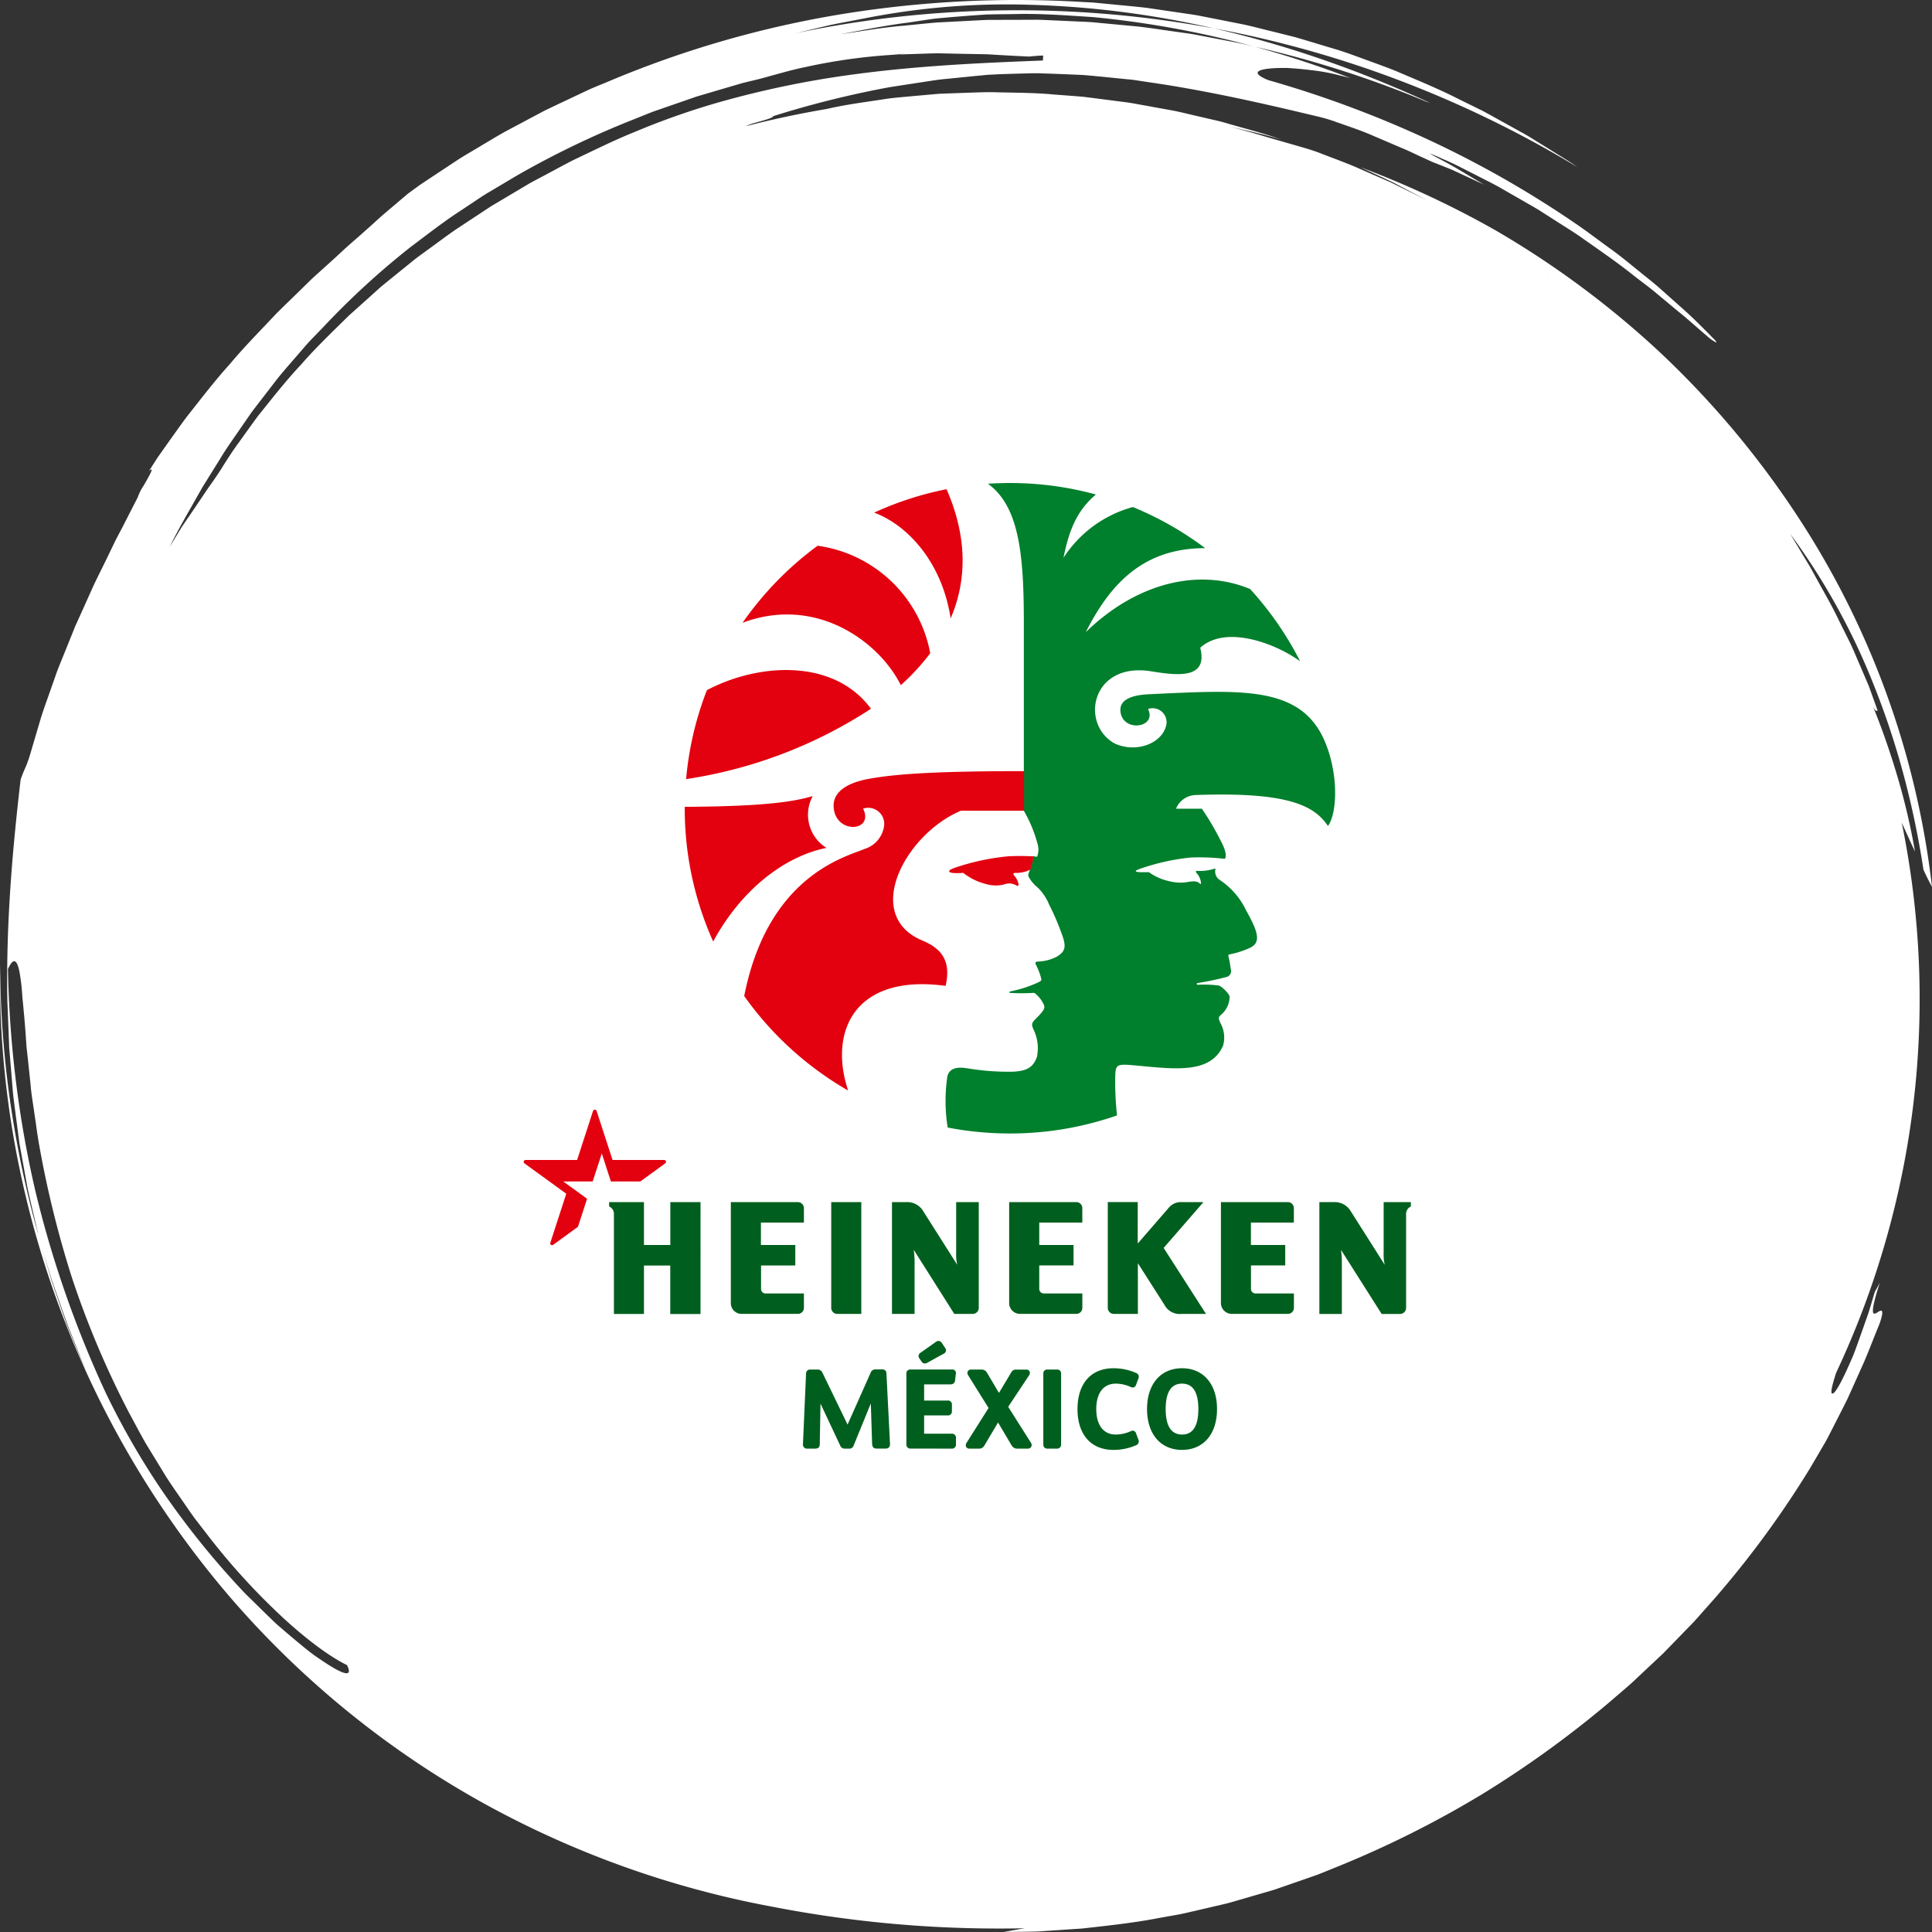 <?xml version="1.0" encoding="UTF-8"?> <svg xmlns="http://www.w3.org/2000/svg" width="380" height="380" viewBox="0 0 380 380"><rect x="0" y="0" width="380" height="380" fill="#333333" stroke="none"/><g id="Group_161757" data-name="Group 161757" transform="translate(-763 -405)"><g id="Group_161756" data-name="Group 161756" transform="translate(176.566 -10751.281)"><path id="Fill_1" data-name="Fill 1" d="M197.487,380v0c1.211-.236,2.547-.477,4.085-.735-1.708.036-3.4.054-5.041.054a233.072,233.072,0,0,1-44.585-4.286,188.412,188.412,0,0,1-57.83-20.909,182.9,182.9,0,0,1-49.034-40.18,188.436,188.436,0,0,1-42.42-90.305A183.273,183.273,0,0,1,.024,189.63a195.5,195.5,0,0,0,2,27.2,206.328,206.328,0,0,0,5.761,26.917l-.04-.142c-.089-.315-.182-.641-.259-.966l-.71-3.036c-.16-.7-.328-1.416-.491-2.105l0-.012c-.307-1.3-.623-2.639-.9-3.963q-.555-3.067-1.108-6.127c-.062-.367-.131-.739-.2-1.1-.12-.642-.244-1.3-.328-1.963l-.4-3.071c-.094-.747-.2-1.5-.293-2.237l0-.013c-.169-1.269-.344-2.58-.488-3.866q-.255-3.061-.507-6.095-.128-1.518-.255-3.027-.026-.705-.052-1.41l-.007-.182q-.027-.712-.053-1.423l-.055-1.362q-.093-2.32-.186-4.615c-.316-15.97,1.136-31.045,2.6-43.686.376-1.085.65-1.708.892-2.257l0-.008c.054-.123.106-.241.157-.359A23.865,23.865,0,0,0,6,148.137q1.012-3.432,2.024-6.857c.463-1.486.993-2.973,1.505-4.41.271-.76.551-1.546.818-2.321.143-.393.282-.795.417-1.183l0-.006c.245-.706.5-1.436.779-2.141q.665-1.635,1.324-3.263l1.31-3.242.648-1.613.719-1.576,1.069-2.379.01-.022q.869-1.935,1.728-3.844c.527-1.124,1.082-2.244,1.619-3.327l0-.006c.436-.879.886-1.787,1.314-2.684l.678-1.406.748-1.553.748-1.42.085-.162.025-.047.648-1.232q1.2-2.359,2.373-4.647l.022-.043.478-.936a9.836,9.836,0,0,1,1.182-2.327c.788-1.375,1.68-2.932,1.553-3.14a.05.05,0,0,0-.046-.024c-.08,0-.245.116-.491.345l.472-.741.007-.011q.6-.945,1.212-1.9l.652-.923.047-.066q.573-.812,1.153-1.632.526-.736,1.053-1.481L33.9,85.9c.894-1.26,1.816-2.56,2.763-3.833.574-.722,1.154-1.46,1.714-2.173,2.165-2.754,4.4-5.6,6.815-8.265,2.158-2.581,4.507-5.049,6.779-7.436.782-.822,1.591-1.671,2.376-2.509.928-.93,1.878-1.852,2.8-2.743.6-.586,1.286-1.248,1.928-1.881l1.419-1.39.062-.061.834-.816.54-.489,1.822-1.649c1.311-1.168,2.632-2.376,4.039-3.694.692-.627,1.408-1.252,2.1-1.856l.007-.006c.659-.574,1.34-1.168,2-1.766.573-.5,1.145-1.021,1.7-1.525.781-.712,1.588-1.447,2.413-2.136l4.217-3.577,2.31-1.687,2.381-1.587,4.78-3.16c1.041-.693,2.138-1.34,3.2-1.965l.011-.007c.556-.328,1.131-.667,1.691-1.009s1.144-.677,1.7-1.009c1.062-.637,2.158-1.295,3.264-1.893l5.081-2.708,2.547-1.351,2.6-1.242,5.229-2.467c1.137-.547,2.325-1.033,3.473-1.5.612-.25,1.241-.508,1.855-.772a201.782,201.782,0,0,1,45-12.921A214.382,214.382,0,0,1,199.971,0c4.443,0,8.952.14,13.4.415L214.9.491l1.527.145,3.062.294c.667.068,1.365.134,1.981.192,1.365.13,2.777.264,4.163.434l6.14.9,3.083.456c.658.108,1.323.24,1.967.368.362.072.733.146,1.1.215l1.47.291,4.683.925c1.358.268,2.723.613,4.044.947.682.172,1.386.35,2.083.516l3.071.766,1.539.386,1.521.448,3.1.933,3,.9c1.639.472,3.225,1.052,4.9,1.667l.011,0q.59.216,1.184.432c.646.242,1.309.483,1.95.716,1.4.509,2.847,1.036,4.259,1.622.738.316,1.494.637,2.225.947l.047.02c3.347,1.419,6.807,2.886,10.115,4.586l3.066,1.507,1.531.757,1.494.815,3.564,1.975,2.357,1.306c1.077.579,2.106,1.212,2.881,1.7q1.413.877,2.814,1.742c.56.355,1.132.707,1.685,1.048l0,0h0c1.262.778,2.567,1.582,3.77,2.444a214.818,214.818,0,0,0-34.171-16.746A211.643,211.643,0,0,0,238.787,5.589a206.434,206.434,0,0,1,21.654,6.233c7.015,2.434,14.037,5.274,20.869,8.441l-.457-.16-.392-.138A205.082,205.082,0,0,0,246.838,9.2c6.333,1.73,12.647,3.8,18.767,6.153l-.2-.051c-.619-.158-1.259-.322-1.82-.447A38.007,38.007,0,0,0,257.9,13.8c-1.135-.143-2.256-.257-3.332-.339-.634-.049-1.143-.081-1.6-.1h-.319c-.4,0-.8.005-1.192.016-2.537.074-3.988.393-4.085.9-.075.392.627.891,2.088,1.484a213.415,213.415,0,0,1,32.109,12.009,202.246,202.246,0,0,1,28.99,16.658c1.384.965,2.716,1.946,4,2.9.679.5,1.32.972,1.969,1.444,1.605,1.134,3.064,2.317,4.475,3.461l.045.036.814.659c.57.469,1.138.924,1.687,1.365,1.058.848,2.057,1.649,2.973,2.467l3.731,3.326.141.126c2,1.735,3.574,3.31,4.722,4.46l.014.015q.328.329.617.616l.858.873.528.537a2.861,2.861,0,0,1,.451.516c.016.048.017.081,0,.1a.051.051,0,0,1-.043.017,7.331,7.331,0,0,1-1.9-1.358c-.558-.45-1.2-1.018-1.953-1.675-1.1-.963-2.338-2.054-3.823-3.239l-4.017-3.344c-.9-.769-1.864-1.5-2.887-2.278l-.009-.007c-.571-.433-1.161-.881-1.745-1.341-2.573-2.065-5.5-4.114-8.326-6.1l-.011-.008c-.682-.478-1.388-.972-2.08-1.461-1.172-.805-2.392-1.577-3.571-2.323-.638-.4-1.294-.818-1.929-1.231l-1.243-.793-.21-.134-1.245-.794c-.583-.356-1.178-.7-1.753-1.025l-.016-.009c-.307-.175-.624-.356-.931-.536l-5.1-2.924c-1.086-.6-2.138-1.131-3.155-1.647l-.027-.014c-.5-.256-.981-.5-1.447-.74l-1.4-.71-.167-.085-2.29-1.164c-.829-.394-1.576-.723-2.234-1.013l-.006,0h0q-.369-.163-.693-.307a21.266,21.266,0,0,0-2.121-.874c-.005,0-.008,0-.009,0s.017.023.059.051c.655.363,1.327.722,1.977,1.069l.011.006c1.112.594,2.262,1.207,3.362,1.863l3.152,1.876,2.08,1.237-2.348-1.094-.033-.015-2.8-1.3-1.26-.577-.817-.327-.456-.183-.756-.3-1.725-.68-.873-.4-.274-.126-1.757-.807-.4-.19c-.857-.406-1.741-.825-2.653-1.192l-3.95-1.691-.072-.031-2.237-.958c-1.607-.682-3.182-1.231-4.7-1.763-.417-.146-.811-.283-1.208-.424l-.708-.236L262.827,24a32.091,32.091,0,0,0-4.08-1.187c-8.724-2.089-18.938-4.462-29.757-6.189l-2.826-.424-.176-.026-.922-.138-1.972-.3c-.419-.056-.848-.1-1.263-.138h-.011c-.235-.023-.478-.047-.716-.073q-1.066-.1-2.134-.213c-1.925-.194-3.916-.394-5.886-.556-2.983-.136-5.634-.241-8.106-.32-.373-.02-.773-.03-1.222-.03-.551,0-1.113.015-1.655.03h-.006c-.368.01-.785.021-1.184.027l-4.064.124-1.247.061-1.324.065-1.31.125-.069.007-1.246.119-3.568.359-.065.007-1.757.177c-1.336.106-2.71.319-4.037.526l-.016,0c-.487.076-.99.154-1.488.226l-.869.134-.315.048-4.481.691a192.493,192.493,0,0,0-22.994,5.719c.072.3-1.675.785-3.217,1.21l-.223.061a10.923,10.923,0,0,0-1.955.709c5.271-1.364,10.64-2.506,15.959-3.4,2.85-.667,5.82-1.108,8.693-1.534.679-.1,1.445-.214,2.185-.328,1.407-.24,2.855-.372,4.256-.5.432-.039.878-.08,1.319-.124l1.213-.108.2-.018,4.214-.376,4.057-.146,1.613-.058c.41-.012.827-.027,1.23-.041h.009c.991-.035,2.015-.071,3.025-.071.512,0,.98.009,1.432.027.782.019,1.573.033,2.337.047,2.983.055,6.067.113,9.094.405.627.049,1.266.1,1.883.142,1.26.094,2.558.19,3.834.306l5.686.728,2.843.368c.612.083,1.229.2,1.826.307.328.061.663.123.994.179l3.856.7,1.772.32c1.214.214,2.433.5,3.611.786.638.152,1.3.309,1.952.454l2.77.643c.836.188,1.807.412,2.748.7,1.08.317,2.178.623,3.239.919,2.5.7,5.092,1.422,7.563,2.311-2.553-.8-5.195-1.4-7.75-1.994l-.006,0c-.825-.19-1.677-.387-2.512-.586,2.607.678,5.118,1.385,7.465,2.1l1.042.3,1.2.347,1.8.52c.514.151,1.045.3,1.514.436,1.469.419,2.984.851,4.431,1.378.89.349,1.79.693,2.661,1.025l.011,0c1.442.55,2.933,1.119,4.39,1.72l7.247,3.174,7.087,3.5L277.438,37.7l-.253-.134-3.021-1.6c-1.57-.754-3.17-1.492-4.717-2.206q-.956-.441-1.91-.883a187.011,187.011,0,0,1,26.506,12.362,180.532,180.532,0,0,1,32.188,23.817A178.5,178.5,0,0,1,352.36,99.743,167.858,167.858,0,0,1,380,174.428c-.531-.954-1.079-2.054-1.679-3.361a172.529,172.529,0,0,0-3.885-18.592,156.4,156.4,0,0,0-5.841-17.632,131.865,131.865,0,0,0-16.476-29.835l1.089,1.815,1.634,2.723c.166.277.336.555.5.824l0,.008c.266.433.541.881.794,1.326q.6,1.087,1.178,2.145c.354.643.712,1.286,1.059,1.908l.006.011c1.206,2.163,2.344,4.2,3.35,6.337l.867,1.741,1.183,2.374c.456.916.867,1.881,1.265,2.814l0,.005c.2.474.412.965.626,1.448.623,1.453,1.255,2.933,1.906,4.457.561,1.555,1.138,3.154,1.734,4.812-.019,0-.037.011-.057.018a.454.454,0,0,1-.148.032c-.141,0-.349-.1-.707-.857,1.795,4.446,3.392,9.026,4.749,13.61a128.919,128.919,0,0,1,3.508,14.921c-.587-1.211-1.149-2.457-1.745-3.777-.281-.623-.572-1.266-.865-1.906a172.7,172.7,0,0,1-12.9,108.215c-.8,2.472-1.071,3.753-.859,4.031a.136.136,0,0,0,.113.056.811.811,0,0,0,.444-.275c.811-.984,1.931-3.191,3.632-7.159.508-1.276,1-2.684,1.529-4.174.192-.544.39-1.106.594-1.678.125-.367.26-.744.39-1.108l0-.005c.25-.7.508-1.423.736-2.164l.565-1.9.472-1.582c.311-.508.647-1.117.971-1.761-1.172,3.661-1.569,5.563-1.248,5.984a.238.238,0,0,0,.2.1.888.888,0,0,0,.395-.135c.1-.052.195-.114.291-.174a1.5,1.5,0,0,1,.616-.284.19.19,0,0,1,.121.038c.147.116.278.62-.489,2.7-.434,1.051-.859,2.121-1.27,3.157-.541,1.364-1.1,2.774-1.687,4.153l-3.233,7.2c-.895,1.812-1.833,3.643-2.741,5.413l0,.007q-.418.815-.836,1.631c-.432.889-.94,1.755-1.432,2.593-.165.281-.336.572-.5.862l-2.011,3.416a191.832,191.832,0,0,1-18.473,25.224q-1.266,1.428-2.523,2.849-.3.332-.59.666c-.629.713-1.279,1.451-1.968,2.13l-3.459,3.561-1.8,1.848-5.472,5.138c-.767.749-1.6,1.456-2.4,2.139l-.039.034-.366.312-2.844,2.436a204.949,204.949,0,0,1-24.479,17.619,200.464,200.464,0,0,1-28.123,14.111l-2.322.943-.333.136c-.84.346-1.745.709-2.671,1.015l-3.863,1.341-.426.148-.448.155-2.691.934-2.768.805-4.708,1.37c-.217.061-.438.125-.651.187l-.007,0c-.394.114-.8.233-1.206.334l-1.883.442-2.054.478-.049.011-1.654.385c-.427.1-.857.2-1.272.294-.814.191-1.653.387-2.484.548l-3.783.673c-4.757.931-9.651,1.472-14.385,2l-.821.091-2.2.148-.385.026-5.1.342c-1.012.087-2.046.1-3.046.113h-.03l-.787.012ZM2.792,189.061c-.356,0-.769.521-1.228,1.548a213.009,213.009,0,0,0,1.513,21.614,206.4,206.4,0,0,0,3.8,21.692,208.9,208.9,0,0,0,6.117,20.832c2.295,6.547,4.918,13.006,7.8,19.2A151.661,151.661,0,0,0,31.684,292.92a163.575,163.575,0,0,0,16.594,20.56l2.426,2.38,1.918,1.882c.235.223.467.448.692.665.467.453.909.881,1.374,1.29q1.056.9,2.048,1.756c1.371,1.162,2.623,2.2,3.722,3.081a31.265,31.265,0,0,0,2.591,1.884c.212.143.431.29.641.434,2.261,1.5,3.763,2.256,4.465,2.256a.444.444,0,0,0,.4-.17c.153-.234.049-.717-.307-1.436-3.258-1.583-7.6-4.773-12.226-8.983a132.648,132.648,0,0,1-15.607-17.14l-.6-.778-1.419-1.835c-.45-.592-.881-1.219-1.3-1.826-.21-.306-.425-.618-.64-.924-.406-.6-.822-1.2-1.225-1.776-.885-1.273-1.8-2.589-2.65-3.94q-1.827-2.988-3.7-6.048c-.806-1.364-1.572-2.8-2.312-4.179-.377-.7-.764-1.428-1.159-2.147A180.428,180.428,0,0,1,14.1,251.153a203.108,203.108,0,0,1-6.431-26.141c-.224-1.265-.4-2.523-.573-3.74v-.006c-.1-.724-.208-1.474-.32-2.2-.083-.6-.174-1.2-.262-1.779-.2-1.313-.388-2.553-.483-3.787l-.211-2-.331-3.144q-.051-.447-.1-.886l-.005-.046q-.083-.741-.165-1.458-.046-.664-.091-1.308-.034-.486-.066-.958c-.19-2.787-.438-5.3-.637-7.311l-.031-.318a39.144,39.144,0,0,0-.583-5.023C3.539,189.731,3.195,189.061,2.792,189.061ZM8.324,245.64h0q.381,1.31.76,2.621l.131.453q.455,1.569.909,3.136l1.073,3.1.073.21.963,2.778c.121.34.243.691.351,1,.23.663.468,1.348.725,2.014l.5,1.233.7,1.719c.265.632.528,1.274.783,1.9l.005.013c.53,1.295,1.077,2.632,1.663,3.917-.522-1.216-1.014-2.462-1.489-3.667l0-.005c-.3-.766-.615-1.559-.932-2.335q-.6-1.5-1.2-2.986l-.032-.092q-.517-1.467-1.031-2.929-1.061-3.016-2.114-6.014-.508-1.673-1.015-3.34l-.024-.077L9,247.877ZM178.156,10.54l-1.963.189-.048,0-.442.043a112.019,112.019,0,0,0-17.438,2.451c-2.159.446-4.351,1.056-6.471,1.646l-.007,0c-.752.209-1.529.426-2.3.632l-3.151.763c-.687.187-1.378.39-2.047.587q-.536.158-1.072.313l-1.868.55-.436.128L136.986,19l-6.143,2.129c-.353.126-.713.25-1.062.37-.659.227-1.339.46-2,.719l-3.012,1.212A176.55,176.55,0,0,0,101.6,34.567l-3.9,2.321-.1.059-1.441.857c-.776.444-1.531.948-2.26,1.435l-.035.024-.351.234L91.8,40.637l-.093.062-.8.536c-2.71,1.734-5.284,3.679-7.774,5.559-.727.549-1.478,1.117-2.218,1.668A156.451,156.451,0,0,0,63.53,64.393l-.665.687-.019.02-1.739,1.8c-.531.555-1.037,1.142-1.526,1.71l-.007.008c-.241.279-.489.568-.736.847-.427.5-.862,1-1.282,1.484l-.02.023C56.52,72.138,55.47,73.347,54.5,74.56l-1.922,2.5-.258.335L50.5,79.752l-.984,1.288-.921,1.332-1.834,2.656-.385.557C45.3,87.135,44.186,88.739,43.2,90.4q-1.7,2.732-3.426,5.5c-.576,1.032-1.175,2.082-1.754,3.1l0,.006c-1.566,2.747-3.185,5.589-4.661,8.566l.976-1.6,1.265-2.077c.511-.79,1.048-1.569,1.617-2.393l0-.005c.357-.517.725-1.051,1.083-1.583l1.754-2.6.934-1.386c.99-1.376,1.79-2.544,2.446-3.57l.187-.3c1.058-1.676,2.151-3.409,3.364-5.039l.728-1.016c1-1.391,2.027-2.829,3.07-4.239.455-.563.917-1.14,1.363-1.7,2.243-2.8,4.561-5.69,7.086-8.373,2.35-2.709,4.971-5.284,7.506-7.774l.008-.008c.59-.579,1.2-1.178,1.8-1.771l3.126-2.806,1.877-1.685L74.8,56.516c.28-.24.568-.472.847-.7l.019-.015c.147-.118.293-.237.439-.356l2.622-2.126,2.63-2.125c.568-.462,1.17-.9,1.752-1.319.315-.228.64-.463.96-.7.616-.446,1.24-.9,1.843-1.348l.024-.018c1.177-.865,2.394-1.76,3.616-2.605l4.29-2.83.208-.137,1.152-.76,1.413-.928,1.455-.864,2.9-1.725,2.9-1.724c.631-.37,1.287-.716,1.922-1.051.34-.179.692-.365,1.039-.554.722-.381,1.449-.771,2.151-1.148,1.239-.665,2.517-1.351,3.786-2,.888-.42,1.786-.85,2.654-1.266,3.077-1.475,6.26-3,9.457-4.284a147.9,147.9,0,0,1,19.681-6.682,188.885,188.885,0,0,1,20.667-4.242c13.523-1.989,26.589-2.6,39.9-3.106l.058-.98c-.955.026-1.928.118-2.765.2-2.227-.1-4.5-.221-6.944-.367-1.07-.084-2.131-.1-3.157-.114l-.122,0-.511-.01-2.67-.051-.837-.018-2.277-.049-1.539-.032-1.528.036-3.9.131-2.2.074.5-.068ZM304.2,54.355h0c.014.009.027.019.041.029l.011.008.041.031c.07.047.142.093.213.139s.134.086.2.129c-.088-.061-.177-.12-.264-.177S304.277,54.409,304.2,54.355ZM203.661,3.88c.721,0,1.451.033,2.158.066l.551.025,3.163.142,3.163.145c1.174.046,2.16.1,3.157.21l7.818.734c1.719.191,3.457.444,5.138.689h.008c.862.126,1.753.256,2.631.375.449.071.907.133,1.351.194h.01c.829.113,1.686.23,2.517.4l3.849.735c.536.1,1.1.211,1.592.305,2,.38,4.071.774,6.071,1.3a188.941,188.941,0,0,0-31.964-5.847l-1.86-.12c-3.914-.254-7.61-.494-11.3-.494-.713,0-1.415.009-2.084.028l-1.6.02-.321,0-1.748.022-1.811.033-.407.028-.075.005-1.312.088c-2.393.168-4.745.356-6.989.559-1.234.091-2.453.267-3.377.409l-.616.095-2.663.408c-3.61.446-7.247,1.133-10.765,1.8-.881.167-1.793.339-2.7.506,1.114-.16,2.245-.334,3.339-.5,3.033-.465,6.166-.946,9.269-1.194q1.011-.1,2.021-.2c1.411-.143,2.87-.291,4.307-.417l5.429-.284.228-.012.684-.036,3.17-.161c.684-.029,1.379-.029,2.052-.029h.013c.363,0,.738,0,1.107,0l3.181-.009h.323l2.835-.008C203.351,3.882,203.5,3.88,203.661,3.88ZM198,.867a143.606,143.606,0,0,0-28.038,2.761c-.817.161-1.647.318-2.45.47l-.034.006c-1.409.267-2.865.542-4.288.843l-6.242,1.481-.458.109a211.951,211.951,0,0,1,82.3-.948A184.4,184.4,0,0,0,202.416.936C200.952.89,199.465.867,198,.867Z" transform="translate(586.434 11156.281)" fill="#fff"></path></g><g id="Group_6" data-name="Group 6" transform="translate(866 500)"><path id="Path_3" data-name="Path 3" d="M173.3,367.877a.762.762,0,0,1-.807-.762V353.1a.735.735,0,0,1,.739-.779h2.02a.735.735,0,0,1,.739.779v14.012a.762.762,0,0,1-.807.762Zm-38.117-.606a.847.847,0,0,1-.906.606h-.752a.947.947,0,0,1-.991-.623l-3.867-8.233-.144,7.971c0,.656-.345.885-.934.885h-1.457a.807.807,0,0,1-.913-.93l.606-13.8a.779.779,0,0,1,.868-.824h1.334a1.019,1.019,0,0,1,1.046.673l4.917,10.152,4.523-10.165a.968.968,0,0,1,1.006-.684h1.271a.756.756,0,0,1,.847.8l.7,13.817c.028.557-.222.951-.847.951h-1.768c-.623,0-.885-.29-.906-1.046l-.25-7.835Zm34.869-.557a.784.784,0,0,1,.068.8.756.756,0,0,1-.69.362H167.37a1.231,1.231,0,0,1-1.112-.635l-2.67-4.506-2.67,4.506a1.173,1.173,0,0,1-1.163.635h-1.781a.69.69,0,0,1-.65-.335.783.783,0,0,1,.068-.8l4.333-6.859-4.023-6.442a.773.773,0,0,1-.055-.784.694.694,0,0,1,.635-.335h2.058a1.213,1.213,0,0,1,1.08.635l2.348,3.956,2.414-4.023a1.029,1.029,0,0,1,1.029-.557h1.935a.673.673,0,0,1,.635.345.756.756,0,0,1-.089.784l-4.11,6.192Zm9.163-6.615c0-5.006,2.647-8.032,7.081-8.032a10.98,10.98,0,0,1,4.407.913.8.8,0,0,1,.489,1.112l-.472,1.271a.745.745,0,0,1-.407.455.817.817,0,0,1-.635-.068,7.122,7.122,0,0,0-2.943-.656c-2.4,0-3.827,1.842-3.827,5.006s1.429,5.006,3.827,5.006a7.234,7.234,0,0,0,2.943-.65.8.8,0,0,1,.635-.072.762.762,0,0,1,.407.455l.472,1.271a.8.8,0,0,1-.489,1.112,11.062,11.062,0,0,1-4.407.906c-4.434,0-7.081-3.037-7.081-8.028Zm13.68,0c0,4.913,2.677,8.028,6.882,8.028s6.882-3.115,6.882-8.028-2.677-8.032-6.882-8.032S192.893,355.182,192.893,360.1Zm3.666,0c0-3.337,1.084-5.006,3.215-5.006s3.21,1.669,3.21,5.006-1.08,5.006-3.21,5.006S196.559,363.411,196.559,360.1Zm-48.4-9.9a.961.961,0,0,1-.212-.635.835.835,0,0,1,.411-.557l2.927-2.069a.934.934,0,0,1,.707-.233.834.834,0,0,1,.557.407l.635.968a.783.783,0,0,1,.15.635.745.745,0,0,1-.407.472l-3.255,1.8a1.115,1.115,0,0,1-.506.15.783.783,0,0,1-.635-.407Zm6.281,17.68a.79.79,0,0,0,.868-.868v-1.224a.79.79,0,0,0-.889-.847h-5.374v-3.6h4.6a.762.762,0,0,0,.868-.824v-1.271a.762.762,0,0,0-.868-.824h-4.6v-3.176h5.006c.322,0,.991,0,1.08-.762l.15-1.271a.712.712,0,0,0-.8-.9H146.3a.735.735,0,0,0-.739.779v14.012a.762.762,0,0,0,.807.762Z" transform="translate(-70.285 -177.95)" fill="#005f1e"></path><path id="Path_4" data-name="Path 4" d="M173.588,297.586h-4.267a3.121,3.121,0,0,0-2.632,1.2l-6.031,6.948v-8.151h-5.891V318.4a1.19,1.19,0,0,0,1.186,1.18h4.733v-9.97l5.207,8.155a3.388,3.388,0,0,0,3.337,1.819h4.856L165.757,306.6Zm-25.032,0H135.372v20.026a2.154,2.154,0,0,0,2.226,1.963h10.959a1.184,1.184,0,0,0,1.207-1.18v-2.838h-7.587a.9.9,0,0,1-.889-.9v-4.612h6.742v-4.023h-6.742v-4.411h8.47v-2.838a1.19,1.19,0,0,0-1.186-1.186Zm41.645,0H177.023v20.026a2.154,2.154,0,0,0,2.226,1.963h10.965a1.186,1.186,0,0,0,1.163-1.18v-2.838h-7.56a.889.889,0,0,1-.885-.9v-4.612h6.736v-4.023h-6.747v-4.411h8.445v-2.838a1.19,1.19,0,0,0-1.18-1.186Zm-83.9,0h-5.929V318.4a1.184,1.184,0,0,0,1.18,1.18h4.735V297.586Zm-12.494,0H80.627v20.026a2.13,2.13,0,0,0,2.226,1.963H93.812A1.186,1.186,0,0,0,95,318.4v-2.838H87.459a.889.889,0,0,1-.889-.9v-4.612h6.736v-4.023H86.546v-4.411H95v-2.838a1.19,1.19,0,0,0-1.186-1.186Zm-19.158,0H68.724v8.434H63.538v-8.434H56.69v.868a1.563,1.563,0,0,1,.94,1.482v19.654h5.908v-9.529h5.173v9.54h5.953V297.586Zm54.74,0V318.4a1.184,1.184,0,0,1-1.18,1.18h-3.63L116.6,306.972a16.687,16.687,0,0,1,.167,2.359v10.247h-4.447V297.586h2.871a3.638,3.638,0,0,1,3.293,1.813l6.675,10.525a8.592,8.592,0,0,1-.212-2.38v-9.953Zm84.99,0v.868a1.6,1.6,0,0,0-.94,1.482v18.47a1.18,1.18,0,0,1-1.18,1.18h-3.627l-7.994-12.606a16.689,16.689,0,0,1,.167,2.359v10.247h-4.422v-22h2.882a3.655,3.655,0,0,1,3.3,1.813l6.675,10.524a8.816,8.816,0,0,1-.212-2.38v-9.953Z" transform="translate(-39.88 -156.15)" fill="#005f1e"></path><path id="Path_5" data-name="Path 5" d="M32.26,290.787a.366.366,0,0,1-.557-.411c.161-.485,3.138-9.646,3.138-9.646l-8.223-5.97a.366.366,0,0,1,.212-.667H36.972s2.975-9.156,3.132-9.646a.373.373,0,0,1,.707,0c.157.5,3.132,9.646,3.132,9.646H54.084a.366.366,0,0,1,.212.667l-4.883,3.555h-5.8l-1.785-5.506-1.791,5.506H34.244l4.69,3.405-1.791,5.506Z" transform="translate(-26.462 -140.939)" fill="#e3000f"></path><circle id="Ellipse_1" data-name="Ellipse 1" cx="63.986" cy="63.986" r="63.986" transform="translate(31.676 0)" fill="none"></circle><path id="Path_6" data-name="Path 6" d="M193.622,113.958a3.932,3.932,0,0,0,.172-2.226,26.868,26.868,0,0,0-2.78-6.831V67.843c0-13.553-.974-22.836-7.06-27.258q2.137-.144,4.305-.144A64.113,64.113,0,0,1,205.187,42.7c-3.666,3.1-5.294,6.958-6.37,12.449a23.594,23.594,0,0,1,13.646-9.98,64.051,64.051,0,0,1,14.213,8.083c-12.07,0-18.607,6.882-23.482,16.532,9.529-9.317,21.767-12.862,32.325-8.494a64.308,64.308,0,0,1,9.838,14.211c-5.108-3.683-14.736-7.132-19.649-2.653,1.518,5.98-3.945,5.563-9.553,4.646-11.827-1.98-14.213,10.3-7.265,14.188,4.25,1.919,9.2,0,10.1-3.46a2.753,2.753,0,0,0-3.549-3.337c1.857,3.75-5.095,4.7-5.43.4-.161-2.041,1.825-3.126,5.631-3.3,18.142-.828,30.007-1.842,34.663,9.5,2.708,6.582,2.274,14.091.523,16.416-2.664-3.96-7.71-6.764-26.1-6.086a4.3,4.3,0,0,0-3.782,2.687h5.082a54.456,54.456,0,0,1,4.057,7c.322.635.978,2.287.451,2.859a43.272,43.272,0,0,0-6.7-.26,43.987,43.987,0,0,0-10.114,2.27c-.985.379-.889.557.15.618h1.747a10.658,10.658,0,0,0,4.206,1.813,8.343,8.343,0,0,0,3.416.117c.8-.15,1.847-.256,2.287.229.229.26.366.195.318-.167a3.338,3.338,0,0,0-.862-1.83c-.233-.267-.157-.423.167-.423a9.107,9.107,0,0,0,3.3-.411c.127-.061.3-.055.239.15a1.935,1.935,0,0,0,.862,2.048,14.885,14.885,0,0,1,5.207,6.031c2.42,4.318,2.992,6.4.523,7.412a17.678,17.678,0,0,1-3.56,1.146c-.557.116-.557.133-.407.678.157.65.322,1.669.407,2.308a1.192,1.192,0,0,1-.951,1.535,55.558,55.558,0,0,1-5.6,1.169.169.169,0,0,0,.051.335,23.4,23.4,0,0,1,4.079.14c.557.078,2.185,1.669,2.185,2.226a4.688,4.688,0,0,1-1.641,3.5c-.606.557-.618.618-.178,1.635a5.857,5.857,0,0,1,.529,4.489c-2.469,5.563-9.385,4.606-17.106,3.894-3.661-.339-4.038-.3-4.093,2.024a59.616,59.616,0,0,0,.345,7.789,63.829,63.829,0,0,1-21.072,3.555,64.683,64.683,0,0,1-12.233-1.168,32.914,32.914,0,0,1-.056-10.108c.529-1.935,2.581-1.758,4.106-1.514a48.166,48.166,0,0,0,8.794.635c2.876-.123,4.038-.991,4.712-2.92a8.436,8.436,0,0,0-.695-5.43c-.557-1.271-.229-1.3,1.207-2.825,1.006-1.08,1.112-1.482.773-2.141a6.025,6.025,0,0,0-1.614-2.048c-.161-.127-.222-.15-.529-.127a38.688,38.688,0,0,1-4.394,0c-.212,0-.212-.256,0-.3a24.126,24.126,0,0,0,5.718-1.874c.423-.229.455-.39.339-.8a13.867,13.867,0,0,0-.974-2.509c-.25-.479-.144-.663.424-.69a8.579,8.579,0,0,0,3.6-.93c1.694-1,1.88-1.906,1.241-3.894a50.22,50.22,0,0,0-2.721-6.425,9.742,9.742,0,0,0-2.226-3.3,7.1,7.1,0,0,1-1.864-2.274,2.442,2.442,0,0,1,.294-1.059,11.735,11.735,0,0,0,.69-2.838Z" transform="translate(-92.638 -40.439)" fill="#007f2c"></path><path id="Path_7" data-name="Path 7" d="M120.667,47.236A63.739,63.739,0,0,1,134.9,42.63c4.182,9.563,3.96,18.063.807,25.411C134.008,56.926,127.193,49.667,120.667,47.236Zm5.245,33.935a43.393,43.393,0,0,0,5.779-6.281,26.174,26.174,0,0,0-22.152-21.14A64.53,64.53,0,0,0,94.785,68.9c14.324-5.379,26.762,3.543,31.129,12.282ZM120.031,85.8c-7.354-9.953-22.18-8.989-32.266-3.638a63.545,63.545,0,0,0-4.089,17.489,91.269,91.269,0,0,0,36.355-13.834Zm-4.489,75.1c-3.839-11.526,1.2-23.014,19.175-20.583,1.08-4.7-.606-7.259-4.527-8.894-12.015-5.006-3.3-21.028,7.539-25.551H150.15V98.082c-16.594,0-25.032.5-30.6,1.529-4.572.847-7.488,2.859-6.753,6.3.974,4.6,7.835,3.894,5.69-.455a3.155,3.155,0,0,1,4.083,3.676,5.506,5.506,0,0,1-3.812,4.261c-3.6,1.546-18.963,5.146-23.654,28.927a64.4,64.4,0,0,0,20.443,18.586Zm-4.256-47.714a7.676,7.676,0,0,1-2.7-10.2c-3.8,1.141-9.83,2.041-25.178,2.118v.277A63.74,63.74,0,0,0,89,131.6c5.468-10.107,13.919-16.729,22.279-18.423Zm40.1,4.278a11.683,11.683,0,0,0,.606-2.615c-1.141-.072-3.276-.106-4.807-.028a45.805,45.805,0,0,0-10.7,2.281l-.362.14c-1.152.468-.735.834.184.879a10.8,10.8,0,0,0,1.863-.034,12.071,12.071,0,0,0,4.585,2.226,6.753,6.753,0,0,0,3.454.061,2.753,2.753,0,0,1,2.448.2.239.239,0,0,0,.411-.195,3.388,3.388,0,0,0-.834-1.719c-.328-.39-.133-.557.123-.557a6.876,6.876,0,0,0,1.963-.233,7.931,7.931,0,0,0,1.059-.4Z" transform="translate(-51.727 -41.41)" fill="#e3000f"></path></g></g></svg> 